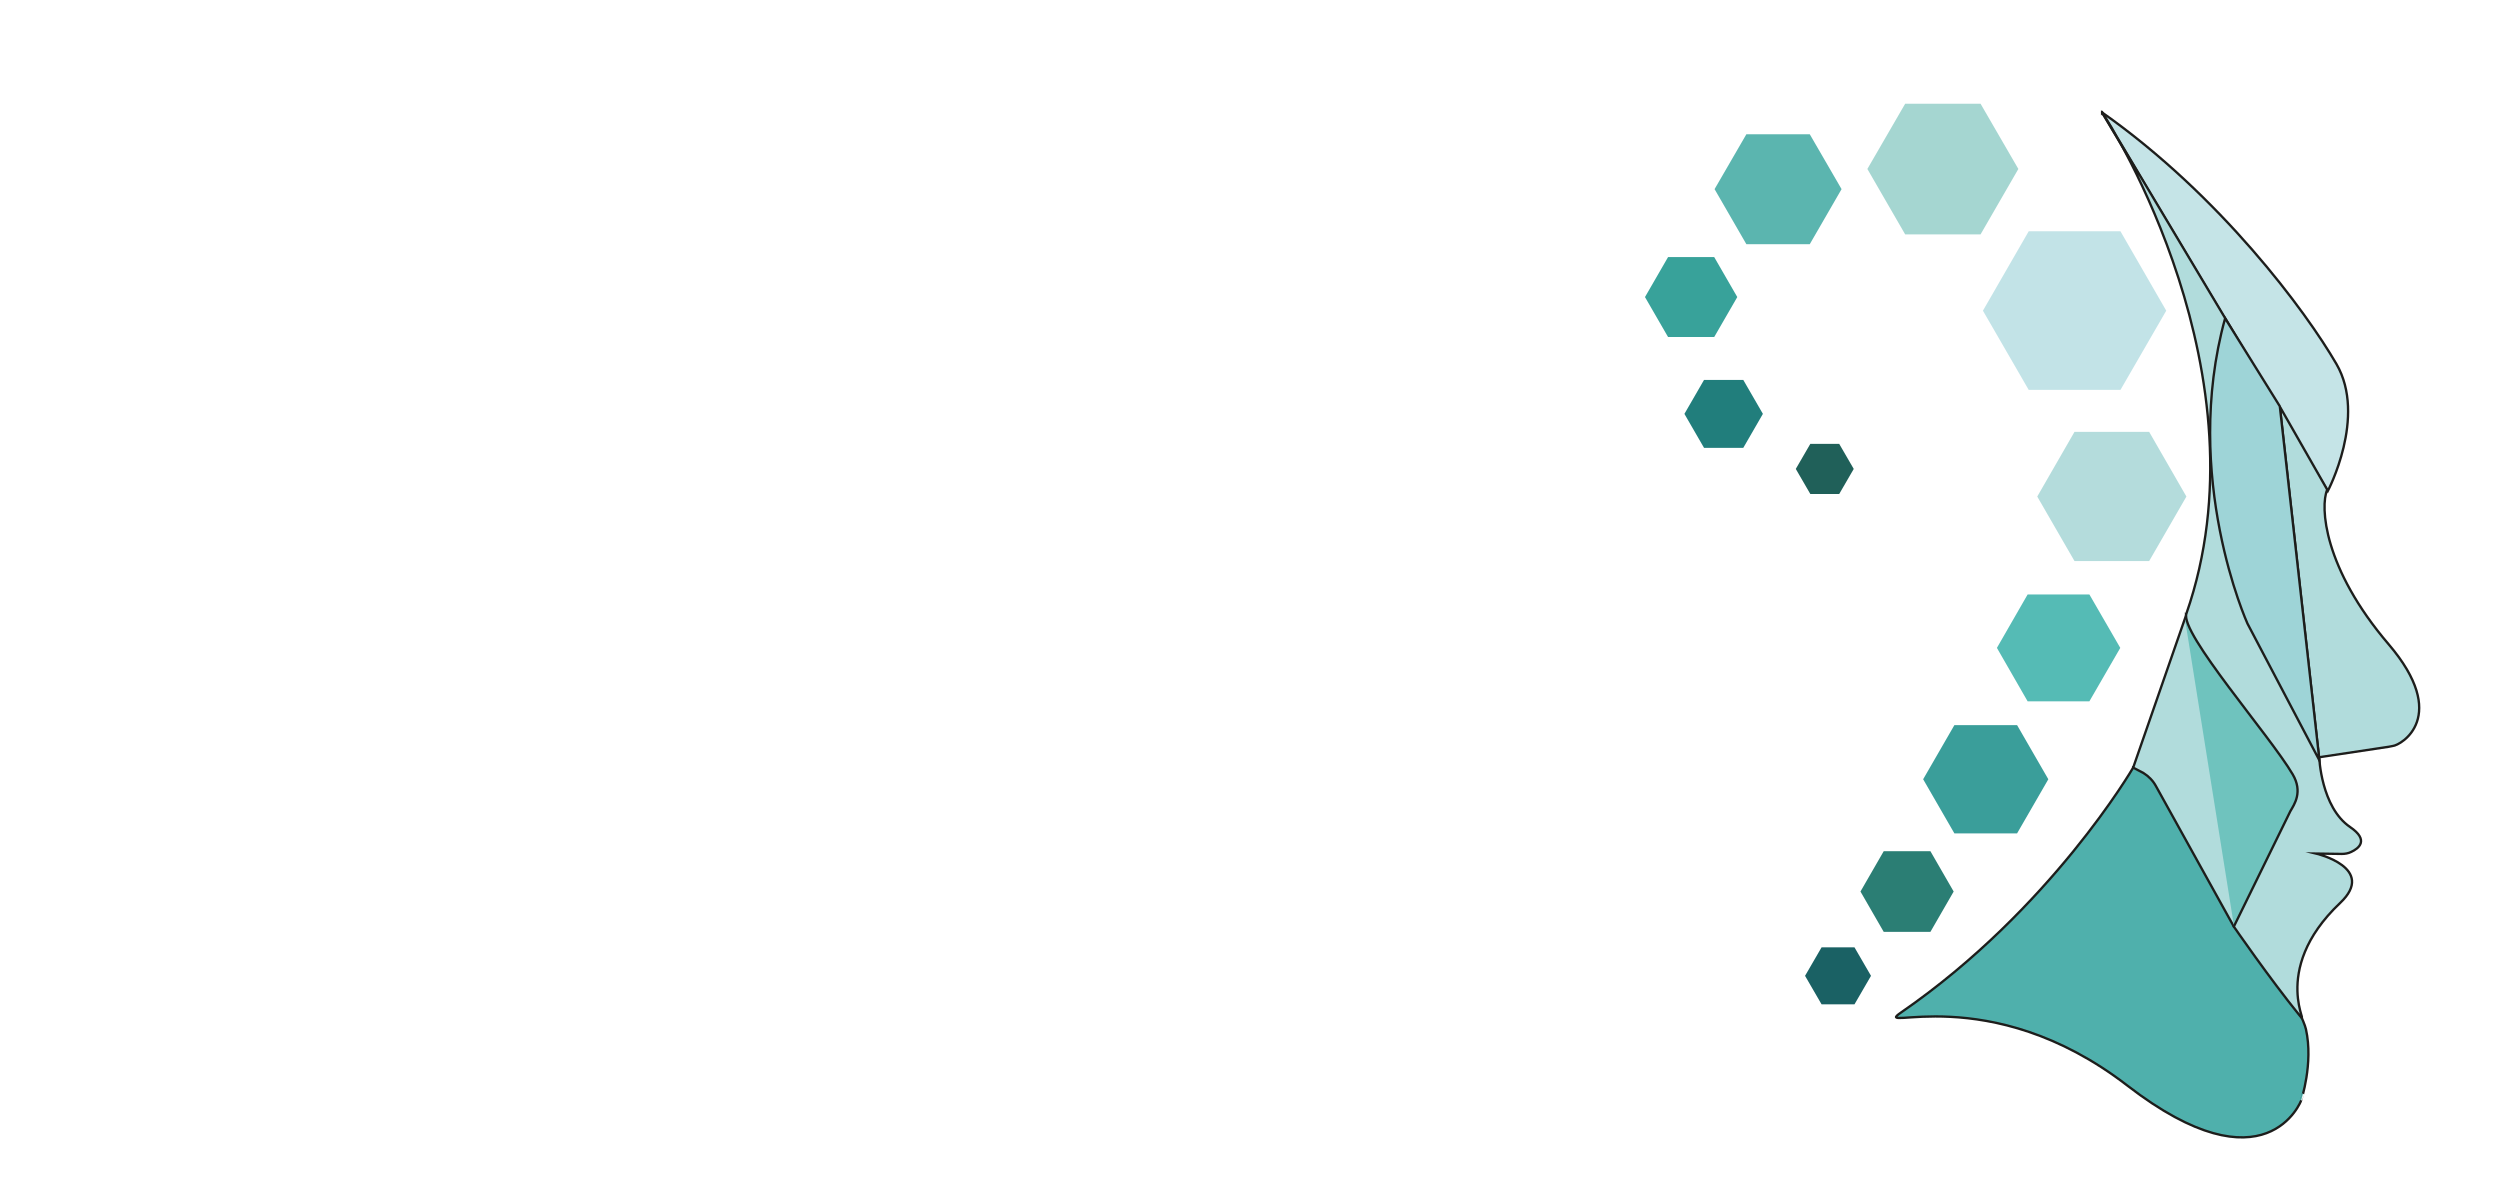 <?xml version="1.0" encoding="UTF-8"?>
<svg id="Layer_1" xmlns="http://www.w3.org/2000/svg" version="1.1" xmlns:xlink="http://www.w3.org/1999/xlink" viewBox="0 0 1376 662">
  <!-- Generator: Adobe Illustrator 29.1.0, SVG Export Plug-In . SVG Version: 2.1.0 Build 142)  -->
  <defs>
    <style>
      .st0 {
        fill: #b1dcdc;
      }

      .st0, .st1, .st2, .st3 {
        stroke: #1d1d1b;
        stroke-miterlimit: 10;
        stroke-width: 1.3px;
      }

      .st4 {
        filter: url(#drop-shadow-2);
      }

      .st5 {
        fill: #1a6164;
      }

      .st6 {
        fill: #c2e3e7;
      }

      .st1 {
        fill: #4fb0ac;
      }

      .st7 {
        fill: #fff;
      }

      .st8 {
        fill: #55bbb5;
      }

      .st9 {
        fill: #3a9e9a;
      }

      .st10 {
        filter: url(#drop-shadow-1);
      }

      .st2 {
        fill: #c5e4e7;
      }

      .st11 {
        fill: #206059;
      }

      .st12 {
        fill: #b4dcdc;
      }

      .st13 {
        fill: #6fc3be;
      }

      .st14 {
        fill: #217e7c;
      }

      .st3 {
        fill: #9ed4d7;
      }

      .st15 {
        fill: #38a29a;
      }

      .st16 {
        fill: #2b7e74;
      }

      .st17 {
        fill: #5bb5af;
      }

      .st18 {
        fill: #a5d6d1;
      }
    </style>
    <filter id="drop-shadow-1" x="859.3" y="11.3" width="391" height="588" filterUnits="userSpaceOnUse">
      <feOffset dx="17.9" dy="17.9"/>
      <feGaussianBlur result="blur" stdDeviation="15.2"/>
      <feFlood flood-color="#1d1d1b" flood-opacity=".4"/>
      <feComposite in2="blur" operator="in"/>
      <feComposite in="SourceGraphic"/>
    </filter>
    <filter id="drop-shadow-2" x="996.3" y="13.3" width="383" height="660" filterUnits="userSpaceOnUse">
      <feOffset dx="17.9" dy="17.9"/>
      <feGaussianBlur result="blur1" stdDeviation="15.2"/>
      <feFlood flood-color="#1d1d1b" flood-opacity=".4"/>
      <feComposite in2="blur1" operator="in"/>
      <feComposite in="SourceGraphic"/>
    </filter>
  </defs>
  <g>
    <g class="st10">
      <polygon class="st5" points="1002.8 503.5 984.7 503.5 975.6 519.2 984.7 534.9 1002.8 534.9 1011.9 519.2 1002.8 503.5"/>
      <polygon class="st16" points="1044.6 450.6 1018.9 450.6 1006.1 472.8 1018.9 495 1044.6 495 1057.4 472.8 1044.6 450.6"/>
      <polygon class="st9" points="1092.3 381.2 1057.8 381.2 1040.6 411 1057.8 440.8 1092.3 440.8 1109.5 411 1092.3 381.2"/>
      <polygon class="st8" points="1132.1 309.3 1098.1 309.3 1081.2 338.7 1098.1 368.1 1132.1 368.1 1149.1 338.7 1132.1 309.3"/>
      <polygon class="st12" points="1165 219.8 1123.9 219.8 1103.4 255.4 1123.9 290.9 1165 290.9 1185.5 255.4 1165 219.8"/>
      <polygon class="st6" points="1149.2 109.4 1098.7 109.4 1073.5 153.1 1098.7 196.7 1149.2 196.7 1174.4 153.1 1149.2 109.4"/>
      <polygon class="st18" points="1072.2 39.2 1030.7 39.2 1009.9 75.1 1030.7 111.1 1072.2 111.1 1093 75.1 1072.2 39.2"/>
      <polygon class="st17" points="978.2 56 943.3 56 925.8 86.2 943.3 116.5 978.2 116.5 995.7 86.2 978.2 56"/>
      <polygon class="st15" points="925.6 123.6 900.2 123.6 887.5 145.6 900.2 167.6 925.6 167.6 938.3 145.6 925.6 123.6"/>
      <polygon class="st14" points="941.6 191.2 920 191.2 909.2 209.9 920 228.6 941.6 228.6 952.4 209.9 941.6 191.2"/>
      <polygon class="st11" points="994.4 226.4 978.5 226.4 970.5 240.2 978.5 254 994.4 254 1002.4 240.2 994.4 226.4"/>
    </g>
    <g class="st4">
      <path class="st1" d="M1156.2,404.6s-45.2,77.9-127.8,134.8c-17,11.7,48.1-18.8,124.6,40.2,76.6,59.1,95.8,8,95.7,8.1s6.8-20.2,2.6-39.1c-4-17.7-79.5-141.7-79.5-141.7l-15.6-2.4Z"/>
      <path class="st0" d="M1185.3,320.8l-29.1,83.8,5.7,3c2.9,1.8,5.3,4.3,6.9,7.3l42.8,77.2c.4.7.5-.6,1-1.2l42.5-51.9-10.8-59.1-59-59.2Z"/>
      <polygon class="st13" points="1184.8 323.4 1211.6 491.3 1257.8 420.3 1245.6 380.1 1202.8 317.5 1184.8 323.4"/>
      <path class="st2" d="M1139.1,44.1l124.2,208.3s21.6-40.9,4.8-69.9c-16.8-29-63.8-92.6-129-138.5Z"/>
      <path class="st0" d="M1139.1,44.1c0-.2,0-.1,0,0,4.8,6.3,91.9,144.8,46.4,275.7-3.7,10.7,46,67.2,58.5,88.5,5.7,9.7.9,16.5-1.3,20.3l-31.1,63.5s19.7,28.6,36.2,48.9c7.1,8.7-17.7-24,22.3-61.9,20.4-19.3-13.2-27.2-13.2-27.2h0l14.1.2c1.8,0,3.6-.3,5.2-1.1,4.1-1.9,10.1-6.4-.6-13.7-16-10.9-17-38.4-17-38.4l-25.8-198.2-93.6-156.7Z"/>
      <path class="st0" d="M1263,251.6l-25.8-45.2c0-.1-.3,0-.2,0l21.5,192.5,38.5-5.8c.2,0,1.8-.4,2-.4,4.7-.4,31.7-16.3-2.2-56-35.8-41.9-37.8-75.7-33.8-85.1Z"/>
      <path class="st3" d="M1258.7,400.6l-39.6-75.3s-36.4-80.5-12.3-168l30.1,48.4,21.8,194.8Z"/>
    </g>
  </g>
  <g>
    <path class="st7" d="M59.2,280.6h9.7c4.9,15,9.5,28.6,13.9,41,4.4,12.4,7.8,21.6,10.4,27.9,1.5,3.6,2.8,5.8,3.9,6.6,1.1.8,2.7,1.2,4.7,1.2h1.1v3.9c-2.9-.2-5.6-.3-8-.3-2.4,0-4.5-.1-6.1-.1s-4.4,0-6.9.1c-2.5,0-5.2.2-8,.3v-3.9h1.1c2.7,0,4.5-.3,5.5-.9,1-.6,1.5-1.8,1.5-3.4s0-1.3-.2-2c-.2-.7-.4-1.6-.7-2.6l-5.5-17.3c-1.4,0-3.4,0-5.9,0-4.5-.1-7.4-.2-8.7-.2-2.6,0-5,0-7.3,0-2.3,0-4.6,0-7.1.1-2.7,6.8-4.5,11.7-5.5,14.8-1,3.1-1.5,5.3-1.5,6.6s.5,3.1,1.5,3.9c1,.7,2.7,1.1,5.3,1.1h1.5v3.9c-2.7-.2-5.3-.3-7.7-.3-2.4,0-4.5-.1-6.4-.1s-3.4,0-5.6.1c-2.3,0-4.7.2-7.3.3v-3.8c2.7,0,4.8-.6,6.4-1.6,1.6-1,2.9-2.7,4.1-5,2.1-4.4,5.8-13.2,11.2-26.5,5.4-13.2,11-27.8,17-43.6ZM61.8,291.2l-12.9,33.8c.7,0,1.8,0,3.1,0,4.3.1,7.2.2,8.7.2s5.3,0,10.2-.2c1.1,0,1.9,0,2.5,0l-11.6-33.8Z"/>
    <path class="st7" d="M111.4,280.4c4,.2,7.1.4,9.2.5s3.8.1,5.1.1c2.4,0,4.8,0,7.2-.1,2.4,0,4.7-.2,7-.4v4h-1.8c-3,0-5,1-6,3.1-1.1,2-1.6,6.8-1.6,14.1v11.2l.2,41.3c2.1.1,4.1.2,6,.3,1.9,0,3.7,0,5.4,0,10.1,0,16.6-.9,19.5-2.8,2.9-1.9,5.2-5.5,7-10.8l4.1,1.2c-1.2,3.2-2.2,6.4-3.1,9.5-.9,3.1-1.7,6.3-2.4,9.4-6.2-.2-12-.3-17.2-.4-5.3,0-10.2-.1-14.8-.1s-6.9,0-10.8.1c-4,0-8.7.2-14.1.4v-3.7c.3,0,.5,0,.8,0,.2,0,.6,0,1.1,0,5.1,0,7.6-7.3,7.7-21.7,0-3.3,0-5.8,0-7.7v-15.3c.1-1.7.1-3.8.2-6.4,0-2.6,0-4.4,0-5.4,0-6.9-.6-11.4-1.7-13.5-1.1-2.1-3.3-3.1-6.5-3.1h-.5v-4Z"/>
    <path class="st7" d="M183.4,357.2h2c2.7,0,4.6-.3,5.7-1,1.1-.7,1.9-1.9,2.4-3.6.3-1.2.6-5.4.7-12.7.1-7.3.2-18.7.2-34.1v-18h-11.4c-5.5,0-9.3.7-11.2,2.2-1.9,1.5-3.4,4.6-4.3,9.4l-3.7-.8c.7-3.3,1.3-6.5,1.6-9.7.4-3.2.6-6.3.6-9.3,1.1.7,3.4,1.2,6.9,1.5,3.4.3,9.5.5,18.1.5h13.8c11.4,0,18.8-.1,22.1-.4,3.3-.3,5.6-.8,6.9-1.6,0,.4,0,1,0,1.8,0,.8,0,1.4,0,1.8,0,2.4.1,4.8.3,7.3.2,2.5.5,5.1.9,7.8l-3.6.7c-.5-4.3-1.6-7.1-3.5-8.7-1.9-1.5-5.8-2.4-11.8-2.6h-10.7c0,2.1,0,5.2-.1,9.1,0,10.3-.1,17.2-.1,20.7,0,13.4,0,22.4.3,27.2.2,4.7.5,7.7.9,8.9.5,1.4,1.3,2.3,2.4,2.8,1.1.5,2.9.8,5.2.8h2v4c-3.1-.2-6.1-.3-8.8-.3s-5.2-.1-7.4-.1-4.3,0-7.1.1c-2.8,0-5.8.2-9.1.3v-4Z"/>
    <path class="st7" d="M243,280.6c6.6.2,12.5.4,17.7.5,5.2.1,9.7.2,13.4.2s8.4,0,12.7-.2c4.3-.1,8.6-.3,13-.5,0,2.8.1,5.7.3,8.7.2,3,.4,5.9.7,8.9l-3.8.3c-.3-4.5-1.7-7.6-4.2-9.2-2.5-1.6-7.8-2.4-16.1-2.4s-6,0-11.6.2c-1.1,0-2,0-2.5,0,0,4.5-.2,10-.3,16.6-.2,6.5-.2,10.8-.3,12.8h1.8c2.2,0,5,0,8.3,0s5.6,0,6.7,0c5.5,0,9.1-.5,10.8-1.5,1.8-1,2.7-2.9,2.9-5.6l3.6.3c-.3,2.3-.5,4.5-.6,6.5-.1,2-.2,3.8-.2,5.5s0,3.1.3,6.3c0,1.2.1,2.1.2,2.7h-3.7c0,.1,0-.3,0-.3,0-3.2-.9-5.4-2.8-6.5-1.9-1.1-6.2-1.7-13.1-1.7h-14.1c0,1.8,0,4.4,0,7.6,0,3.3,0,5.6,0,7,0,2.5,0,5.1,0,7.8,0,2.7.1,5.8.2,9.5,1.9.2,4,.4,6.4.5,2.4.1,5,.2,7.9.2,9.4,0,15.7-.9,18.7-2.7,3-1.8,5.4-5.3,7.1-10.5l4.1,1.4c-1.1,3.1-2.1,6.2-3,9.2-.9,3-1.6,6-2.3,9-5.9-.2-11.4-.4-16.5-.5s-9.7-.2-13.8-.2-14.6.2-27.1.6h-2c0,0,0-3.6,0-3.6.3,0,.5,0,.8,0,.2,0,.6,0,1.1,0,5,0,7.5-7,7.6-21.1,0-3.5,0-6.3.1-8.3l.2-15.4c0-3.3,0-6.5,0-9.7,0-3.1,0-6.5,0-10.2s-.6-5.5-1.8-6.7c-1.2-1.2-3.4-1.9-6.4-1.9h-.5v-3.8Z"/>
    <path class="st7" d="M315.1,357.5c.3,0,.5,0,.8,0,.2,0,.6,0,1.1,0,5,0,7.5-7,7.6-21.1,0-3.5,0-6.3.1-8.3l.2-15.4c0-3.3,0-6.5,0-9.7,0-3.1,0-6.5,0-10.2s-.6-5.5-1.8-6.7c-1.2-1.2-3.4-1.9-6.4-1.9h-.5v-4c2.5.2,5,.3,7.5.4,2.5,0,4.9.1,7.2.1s5.7,0,9.4-.3c3.7-.2,6.2-.3,7.5-.3,7.7,0,14,2,19,6.1,4.9,4.1,7.4,9.2,7.4,15.3s-1.2,8.6-3.7,12.2c-2.5,3.6-6.2,6.6-11.1,9.1l10.6,16c.4.6.9,1.5,1.7,2.6,7.3,11.1,13.3,16.7,18,16.7h.6v3.2c-.5,0-1.3.1-2.4.2-2.4.2-4.2.3-5.4.3-4,0-7.1-.5-9.5-1.6-2.3-1.1-4.6-3.2-6.9-6.2-.4-.5-2.5-3.8-6.2-10-3.8-6.2-7.6-12.1-11.4-17.6-1.4.2-3,.3-4.6.3-1.6,0-3.4.1-5.4.1h-3.4v17.3c0,5.6.6,9.2,1.8,10.7,1.2,1.5,3.5,2.2,6.9,2.2s.3,0,.5,0c.2,0,.3,0,.5,0s.3,0,.4,0c0,0,.2,0,.2,0v3.7c-2.7-.2-5.3-.3-8-.3-2.6,0-5.3-.1-7.8-.1s-3.4,0-5.9.1c-2.5,0-5.4.2-8.6.3v-3.7ZM335.2,321.3c1.8.2,3.5.3,5.1.4,1.6,0,3,.1,4.3.1s2.3,0,3.6,0c1.4,0,2.8-.2,4.4-.3,3.6-2.2,6.3-4.7,8-7.6s2.5-6.3,2.5-10.3-1.7-9.4-5.1-12.6c-3.4-3.2-7.9-4.7-13.7-4.7s-3,0-4.5.2c-1.5.1-2.9.3-4.3.6-.1,4.7-.2,9.5-.2,14.4,0,4.9,0,11.6,0,19.9Z"/>
    <path class="st7" d="M397.6,280.6c6.6.2,12.5.4,17.7.5,5.2.1,9.7.2,13.4.2s8.4,0,12.7-.2c4.3-.1,8.6-.3,13-.5,0,2.8.2,5.7.3,8.7.2,3,.4,5.9.7,8.9l-3.8.3c-.3-4.5-1.7-7.6-4.2-9.2-2.5-1.6-7.8-2.4-16.1-2.4s-6,0-11.6.2c-1.1,0-2,0-2.5,0,0,4.5-.2,10-.3,16.6-.2,6.5-.2,10.8-.3,12.8h1.8c2.2,0,5,0,8.3,0,3.3,0,5.6,0,6.7,0,5.5,0,9.1-.5,10.8-1.5,1.8-1,2.7-2.9,2.9-5.6l3.6.3c-.3,2.3-.5,4.5-.6,6.5-.1,2-.2,3.8-.2,5.5s0,3.1.3,6.3c0,1.2.1,2.1.2,2.7h-3.7c0,.1,0-.3,0-.3,0-3.2-.9-5.4-2.8-6.5-1.9-1.1-6.2-1.7-13.1-1.7h-14.1c0,1.8,0,4.4,0,7.6,0,3.3,0,5.6,0,7,0,2.5,0,5.1,0,7.8,0,2.7.1,5.8.2,9.5,1.9.2,4,.4,6.4.5,2.4.1,5,.2,7.9.2,9.4,0,15.7-.9,18.7-2.7,3-1.8,5.4-5.3,7.1-10.5l4.1,1.4c-1.1,3.1-2.1,6.2-3,9.2-.9,3-1.6,6-2.3,9-5.9-.2-11.4-.4-16.5-.5-5.1-.1-9.7-.2-13.8-.2s-14.6.2-27.1.6h-2c0,0,0-3.6,0-3.6.3,0,.5,0,.8,0,.2,0,.6,0,1.1,0,5,0,7.5-7,7.6-21.1,0-3.5,0-6.3.1-8.3l.2-15.4c0-3.3,0-6.5,0-9.7,0-3.1,0-6.5,0-10.2s-.6-5.5-1.8-6.7c-1.2-1.2-3.4-1.9-6.4-1.9h-.5v-3.8Z"/>
    <path class="st7" d="M469.6,361.1v-3.9c.2,0,.5,0,.7,0,.3,0,.6,0,1.1,0,5,0,7.5-7,7.6-20.9,0-3.5,0-6.3.1-8.3l.2-15c0-3.2,0-6.4,0-9.5,0-3.1,0-6.6,0-10.5s-.6-5.5-1.8-6.7c-1.2-1.2-3.4-1.9-6.4-1.9h-.5v-3.9c2.5.1,4.8.2,6.9.3,2.1,0,3.9.1,5.3.1,4.1,0,8.7-.2,13.7-.5,5-.3,7.9-.5,8.8-.5,14,0,25,3.6,33.1,10.7,8.1,7.1,12.1,16.8,12.1,29s-4,22.7-12.1,30.3c-8.1,7.7-18.9,11.5-32.4,11.5s-5.6-.2-10.9-.5c-5.3-.3-9.5-.5-12.8-.5s-3.4,0-5.6.1c-2.2,0-4.6.2-7.3.3ZM489.6,354.3c2.7.6,5.4,1,8.1,1.3,2.7.3,5.3.4,8,.4,10.6,0,18.8-2.9,24.4-8.7,5.7-5.8,8.5-14.1,8.5-24.8s-3-20.5-9.1-27c-6.1-6.5-14.6-9.8-25.4-9.8s-4.5,0-6.8.3c-2.3.2-4.6.4-7.1.8-.2,13.7-.4,24.5-.5,32.4,0,7.9-.1,14.5-.1,19.8v15.4Z"/>
    <path class="st7" d="M640.3,341.4l16.3-37,.7-1.5c5.4-12.2,8.1-19.3,8.1-21.6s0-.2,0-.3c0-.2,0-.3,0-.3,2.2.1,4.2.2,6,.3,1.8,0,3.4,0,4.8,0s2.8,0,4.6,0,3.6-.1,5.7-.3v3.9h-.7c-3.3,0-5.5.6-6.7,1.7-1.2,1.1-1.8,3.1-1.8,6s0,3.7.2,7.6c.1,3.9.3,8.1.6,12.7l1,15.9v1.5c.9,14.1,1.5,22,2,23.9.2,1.1.9,1.9,2.1,2.5,1.2.6,2.7.9,4.6.9h1.4v4c-3-.2-5.7-.3-8.3-.3-2.6,0-4.7-.1-6.4-.1s-4.2,0-6.7.1-5.1.2-8,.3v-4.1c.3,0,.8,0,1.3,0,.5,0,.9,0,1.1,0,2.9,0,4.8-.5,6-1.5,1.1-1,1.7-2.9,1.7-5.5s0-2.5,0-3.7c0-1.2,0-2.4-.2-3.7l-2.2-48.5-23.1,53.2c0,0-.1.2-.2.5-1.8,3.7-3.1,7.7-4,11.9h-3.7c-.5-2.3-1.8-5.9-4-10.7l-.2-.5-22.8-51.5c-.2,4-.5,9.6-1,16.6-1.1,17.5-1.6,28.4-1.6,32.8v.6c0,4.8.5,7.7,1.6,8.7,1.1,1,3.3,1.5,6.6,1.5h1.2v4c-2.4-.2-4.8-.3-7-.3-2.2,0-4.4-.1-6.5-.1s-3.4,0-5.6.1c-2.2,0-4.6.2-7.2.3v-4h1.6c2.1,0,3.7-.3,4.8-.8,1.1-.5,1.9-1.4,2.5-2.8.7-1.5,1.4-7.8,2.2-18.7.2-3,.4-5.4.5-7.2l1-13.7v-.2c1-13.5,1.5-21.2,1.5-23s-.6-4-1.7-5c-1.1-.9-3.3-1.4-6.5-1.4h-.9v-3.9c.3,0,.8,0,1.5,0,4.4.3,7.4.4,9.1.4s3.8-.1,7.5-.3c1.2,0,2.1-.1,2.7-.1v.3c0,3.4,6.4,19.2,19.1,47.4l5.9,13Z"/>
    <path class="st7" d="M697.3,280.6c2.6.2,5.3.3,7.8.3,2.6,0,5.1.1,7.6.1s4.5,0,7.1-.1,5.3-.2,8.2-.3v3.8h-1c-2.4,0-4.3.3-5.5.8-1.2.6-2.1,1.5-2.6,2.8-.3.9-.5,2.3-.6,4.2-.1,1.9-.2,5.1-.2,9.5v39.4c0,4.4.1,7.6.3,9.4.2,1.8.5,3.1,1,4,.5.9,1.4,1.6,2.6,2,1.3.4,3,.6,5.3.6h1.2v4c-3.2-.2-6.2-.3-9-.3-2.7,0-5-.1-6.9-.1s-4.6,0-7.4.1c-2.7,0-5.6.2-8.6.3v-4h1.1c2.3,0,4.1-.2,5.4-.6,1.2-.4,2.1-1.1,2.6-2,.5-1,.9-2.7,1.1-5,.2-2.3.3-6.5.3-12.6v-31c0-5.9,0-10.1-.2-12.6-.2-2.5-.4-4.2-.7-5.2-.5-1.3-1.3-2.3-2.5-2.8-1.2-.6-3-.8-5.5-.8h-1v-3.8Z"/>
    <path class="st7" d="M735.7,280.6c1.8.2,3.5.3,5.2.3,1.7,0,3.3.1,4.9.1s2.6,0,4.2-.1c1.6,0,3.4-.2,5.2-.3.5,1.2,1.2,2.5,2,3.8.9,1.3,2,2.8,3.3,4.3l46.6,55.1c-.1-5.7-.2-13.3-.3-22.8-.3-19.8-.6-30.5-1-32-.5-1.7-1.3-2.9-2.4-3.6-1.1-.7-3-1-5.6-1h-1.8v-3.9c.5,0,1.1,0,2,0,5.3.3,9.1.4,11.3.4s6.1-.1,11.6-.4c.8,0,1.4,0,1.8,0v3.9c-.3,0-.5,0-.8,0-.3,0-.6,0-1.1,0-5,0-7.6,7-7.7,21.1,0,3.5,0,6.3,0,8.3l-.2,15c0,2.2-.1,4.5-.1,6.9,0,2.4,0,5.6,0,9.7s0,8.1.2,10.6c.1,2.5.3,4.6.6,6.1h-6.3c-.6-1.5-2.9-4.5-6.8-9l-.6-.7-48.4-57v1.3c.2,35.2.6,53.9,1.1,55.9.5,1.7,1.3,2.9,2.4,3.6,1.1.7,3,1,5.5,1h1.7v4c-.6,0-1.4,0-2.5-.1-5.3-.2-8.9-.3-10.8-.3s-3.9,0-6.1.1c-2.2,0-4.6.2-7.1.3v-3.9c.2,0,.5,0,.8,0,.3,0,.6,0,1.1,0,5,0,7.6-7,7.7-20.9,0-3.5,0-6.3,0-8.3l.3-15c0-3.2,0-6.4,0-9.5,0-3.1,0-6.6,0-10.5s-.6-5.5-1.9-6.7c-1.2-1.2-3.4-1.9-6.6-1.9h-1.5v-3.9Z"/>
    <path class="st7" d="M830,361.1v-3.9c.2,0,.5,0,.7,0,.3,0,.6,0,1.1,0,5,0,7.5-7,7.6-20.9,0-3.5,0-6.3.1-8.3l.2-15c0-3.2,0-6.4,0-9.5,0-3.1,0-6.6,0-10.5s-.6-5.5-1.8-6.7c-1.2-1.2-3.4-1.9-6.4-1.9h-.5v-3.9c2.5.1,4.8.2,6.9.3,2.1,0,3.9.1,5.3.1,4.1,0,8.7-.2,13.7-.5,5-.3,7.9-.5,8.8-.5,14,0,25,3.6,33.1,10.7,8.1,7.1,12.1,16.8,12.1,29s-4,22.7-12.1,30.3c-8.1,7.7-18.9,11.5-32.4,11.5s-5.6-.2-10.9-.5c-5.3-.3-9.5-.5-12.8-.5s-3.4,0-5.6.1c-2.2,0-4.6.2-7.3.3ZM850,354.3c2.7.6,5.4,1,8.1,1.3,2.7.3,5.3.4,8,.4,10.6,0,18.8-2.9,24.4-8.7,5.7-5.8,8.5-14.1,8.5-24.8s-3-20.5-9.1-27c-6.1-6.5-14.6-9.8-25.4-9.8s-4.5,0-6.8.3c-2.3.2-4.6.4-7.1.8-.2,13.7-.4,24.5-.5,32.4,0,7.9-.1,14.5-.1,19.8v15.4Z"/>
  </g>
  <g>
    <path class="st7" d="M23.3,409.1c.7,0,1.6,0,2.9.1,3.5.2,5.9.3,7.1.3s4.4-.1,8.4-.3c.9,0,1.6,0,2.1-.1v3.1h-.8c-2,0-3.3.5-4,1.4-.7,1-1,3.5-1,7.6v9c1.9,0,3.8.1,5.6.2,1.9,0,3.7,0,5.5,0s3.6,0,5.7,0c2.1,0,4.5,0,7-.2v-9c0-4.1-.3-6.7-1-7.6-.7-1-2-1.4-4-1.4h-.8v-3.1c2.2.1,4.1.2,5.9.3,1.7,0,3.3.1,4.6.1s3.6,0,7.1-.3c1.2,0,2.2-.1,2.9-.1v3c-.1,0-.3,0-.5,0-.2,0-.4,0-.7,0-1.8,0-3,.6-3.6,1.8-.6,1.2-1,3.8-1,7.8s0,1.9,0,3.7c0,1.8,0,3.2,0,4.3v7.2c0,1.4,0,3.1,0,5.1,0,2.1,0,3.4,0,4.1,0,3.6.3,5.9,1,6.9.7,1.1,1.9,1.6,3.7,1.6s.6,0,.8,0c.2,0,.3,0,.5,0v3.1c-.8,0-1.9-.1-3.3-.2-3.5-.2-5.8-.2-7-.2s-2.8,0-4.6.1c-1.8,0-3.9.2-6.2.3v-3.1c.2,0,.4,0,.7,0,.3,0,.5,0,.6,0,1.9,0,3.3-.5,3.9-1.5.7-1,1-3.6,1-7.9v-9.8c-2.3,0-4.4,0-6.3-.1-1.9,0-3.8,0-5.7,0-3.2,0-5.7,0-7.3,0-1.6,0-3.2,0-4.6.1v9.8c0,4.2.3,6.9,1,7.9.7,1,2,1.5,3.9,1.5s.3,0,.6,0c.3,0,.5,0,.7,0v3.1c-2.4-.1-4.4-.2-6.3-.3-1.8,0-3.3-.1-4.6-.1s-3.5,0-7,.2c-1.4,0-2.5.1-3.3.2v-3.1c.2,0,.3,0,.5,0,.2,0,.5,0,.8,0,1.8,0,3-.6,3.7-1.8.6-1.2,1-3.8,1-7.7s0-1.9,0-3.8c0-1.8,0-3.3,0-4.5v-7.2c0-1.3,0-2.9,0-4.8,0-1.9,0-3.3,0-3.9,0-3.6-.3-6-1-7.1-.7-1.1-1.9-1.7-3.6-1.7s-.5,0-.7,0c-.2,0-.3,0-.4,0v-3Z"/>
    <path class="st7" d="M98.5,409.1c2.5.1,4.6.2,6.3.3,1.7,0,3.3,0,4.6,0s2.2,0,3.7,0c1.5,0,3.6-.1,6.2-.3v3.1c-1.5,0-2.6.1-3.3.4-.7.3-1.1.7-1.1,1.3s.5,2,1.4,3.7c.2.5.4.8.6,1.1l7.5,13.4,2.3-3.9c4.8-8.3,7.2-13,7.2-14s-.3-1.1-.8-1.4c-.5-.3-1.3-.4-2.4-.4h-.7v-3.1c2,.1,3.6.2,4.9.3,1.3,0,2.3,0,3.2,0s2,0,3.3,0c1.3,0,2.9-.1,4.9-.3v3c0,0-.2,0-.3,0-.1,0-.3,0-.5,0-2.2,0-4.8,2.5-7.9,7.5-.7,1.2-1.2,2.1-1.6,2.7l-9.1,14.6v10.9c.1,2.9.5,4.8,1.2,5.6s2,1.3,4,1.3.4,0,.7,0c.3,0,.6,0,.7,0v3.1c-2.5-.1-4.7-.2-6.7-.3-2,0-3.6-.1-5-.1s-3.7,0-7.3.2c-1.5,0-2.8.1-3.6.2v-3.1c.2,0,.4,0,.8,0,.3,0,.6,0,.7,0,2,0,3.3-.4,4.1-1.3.7-.9,1.1-2.7,1.1-5.4v-10.7c0,0-11.3-19-11.3-19-.2-.3-.4-.7-.7-1.2-2-3.2-3.9-4.9-5.7-4.9s-.4,0-.6,0c-.1,0-.3,0-.4,0v-3Z"/>
    <path class="st7" d="M167.5,454.6c.2,0,.4,0,.6,0,.2,0,.5,0,.9,0,1.8,0,3-.6,3.7-1.7.6-1.1,1-3.7,1-7.7v-2.9c0-1.4,0-2.4,0-3.2,0-.7,0-1.5-.1-2.1v-8.2c0,0,0-12,0-12,0-1.7-.4-3-1.1-3.7-.7-.7-1.9-1.1-3.6-1.1h-.7v-3.2c1.9.2,3.6.3,5.2.3,1.6,0,3,.1,4.4.1,2.1,0,4.5,0,7.2-.2,2.7-.1,4.3-.2,4.9-.2,5.8,0,10.4,1.3,13.7,3.8,3.3,2.6,5,6,5,10.4s-1.7,8.3-5.2,11c-3.4,2.7-8.2,4.1-14.2,4.1s-2.8-.1-5.3-.3c-.5,0-.9,0-1.1-.1v8.4c0,3.7.4,6,1.1,6.9.7.9,2.1,1.4,4.3,1.4h1.2v3.1c-2.2-.1-4.3-.2-6.3-.3-2,0-3.8-.1-5.4-.1s-1.9,0-3.6.1c-1.7,0-3.8.2-6.5.3v-3ZM182.6,433.8c.8.1,1.6.2,2.3.3.7,0,1.4,0,2,0,3.9,0,7-.9,9-2.7,2.1-1.8,3.1-4.4,3.1-7.7s-1-5.6-3-7.4c-2-1.8-4.7-2.7-8.1-2.7s-1.6,0-2.4.1c-.8,0-1.8.2-2.9.4,0,2.8,0,5.7-.1,8.6,0,2.9,0,6.6,0,11.1Z"/>
    <path class="st7" d="M230.5,409.2c.9,0,2.2,0,4.1.2,1.8.1,3.2.2,4,.2s1.9,0,3.7-.2c1.8-.1,3.1-.2,3.9-.2.3.8.8,1.7,1.4,2.7s1.4,2,2.4,3.2l25,29.5c0-2.9,0-6.9-.1-11.8,0-10.8-.3-16.7-.5-17.7-.3-1.1-.8-1.8-1.5-2.2s-1.8-.6-3.4-.6h-1.1v-3c2.5.1,4.4.2,5.6.3,1.3,0,2.4,0,3.2,0s2.2,0,3.6,0c1.4,0,3.2-.1,5.3-.3v3h-.6c-1.5,0-2.5.2-3.2.5-.7.3-1.2.9-1.5,1.7-.4,1.1-.6,6.2-.8,15.3v7.9c-.2,2.8-.2,5.5-.2,8,0,2.5,0,4.6,0,6.2s0,2.2.1,3.2c0,1,.2,2.1.4,3h-6.7c-.3-.6-.7-1.2-1.2-1.9-.5-.7-1.5-2-3-3.7l-27.4-32.1c0,10.7,0,18.4.2,23.1.1,4.7.3,7.4.5,8.2.3,1.1.8,1.8,1.5,2.3.7.4,1.8.6,3.4.6h1.1v3.1c-2.6-.1-4.5-.2-5.9-.3-1.3,0-2.4,0-3.3,0s-1.7,0-3,0-3.3.1-6,.3v-3.1c.2,0,.4,0,.6,0,.2,0,.5,0,.8,0,3.2,0,4.9-4.5,5-13.4,0-2,0-3.5,0-4.6v-7.2c.1-1.5.1-3.6.2-6.3,0-2.8,0-4.5,0-5.3,0-2.2-.4-3.7-1.2-4.5-.8-.8-2.2-1.2-4.1-1.2s-.3,0-.6,0c-.3,0-.5,0-.6,0v-3Z"/>
    <path class="st7" d="M335.4,407.8c3.6,0,6.8.5,9.7,1.5,2.8,1,5.4,2.5,7.8,4.6,2.8,2.4,4.9,5.3,6.4,8.6,1.5,3.3,2.2,6.8,2.2,10.6,0,7.4-2.5,13.5-7.5,18.5-5,4.9-11.3,7.4-18.8,7.4s-7.5-.6-10.6-1.9c-3.2-1.3-6-3.2-8.4-5.7-2.3-2.4-4-5.1-5.2-8.1-1.2-3-1.8-6.3-1.8-9.7s.7-7.3,2.2-10.6c1.5-3.3,3.6-6.1,6.5-8.5,2.4-2,5.1-3.6,8.2-4.8,3.1-1.1,6.2-1.7,9.4-1.7ZM351,434.2c0-6.4-1.5-11.6-4.5-15.5-3-3.9-6.9-5.8-11.7-5.8s-8.3,1.7-11.1,5.2c-2.8,3.5-4.1,8.2-4.1,14.1s1.5,11.7,4.5,15.6c3,3.9,6.9,5.9,11.7,5.9s8.3-1.7,11.1-5.2c2.7-3.5,4.1-8.2,4.1-14.2Z"/>
    <path class="st7" d="M395.3,454.6h1.3c1.5,0,2.6-.2,3.3-.5.7-.3,1.2-.9,1.6-1.8.2-.6.4-2.2.5-4.6,0-2.4.1-7,.1-13.6v-19.5h-5.8c-3.6,0-6,.5-7.3,1.5-1.3,1-2.2,2.9-2.7,5.7l-3.2-.7c.5-2.2.9-4.4,1.2-6.4.3-2.1.5-4.1.5-6.1.9.3,2.1.5,3.6.6,1.6.1,4.2.2,7.9.2h20.4c4.2,0,7.1,0,8.7-.2,1.6-.1,2.9-.3,3.6-.7v1.1c0,1.8,0,3.6.2,5.5.1,1.9.4,3.9.7,6l-3.1.5c-.4-2.8-1.2-4.6-2.3-5.6-1.2-1-3.5-1.4-7-1.4h-6c0,3.6-.1,7.2-.1,10.7,0,3.5,0,7.6,0,12.3v6.4c0,3,0,5.1.2,6.3.1,1.2.4,2.1.6,2.7.3.6.9,1,1.6,1.2.7.2,1.7.4,3.1.4h1.2v3.1c-.6,0-1.4,0-2.5-.1-4.4-.2-7.5-.3-9.1-.3s-2.7,0-4.5.1c-1.8,0-4.1.2-6.6.3v-3.1Z"/>
    <path class="st7" d="M452.4,409.1c.7,0,1.6,0,2.9.1,3.5.2,5.9.3,7.1.3s4.4-.1,8.4-.3c.9,0,1.6,0,2.1-.1v3.1h-.8c-2,0-3.3.5-4,1.4-.7,1-1,3.5-1,7.6v9c1.9,0,3.8.1,5.6.2,1.9,0,3.7,0,5.5,0s3.6,0,5.7,0c2.1,0,4.5,0,7-.2v-9c0-4.1-.3-6.7-1-7.6-.7-1-2-1.4-4-1.4h-.8v-3.1c2.2.1,4.1.2,5.9.3,1.7,0,3.3.1,4.6.1s3.6,0,7.1-.3c1.2,0,2.2-.1,2.9-.1v3c-.1,0-.3,0-.5,0-.2,0-.4,0-.7,0-1.8,0-3,.6-3.6,1.8-.6,1.2-1,3.8-1,7.8s0,1.9,0,3.7,0,3.2,0,4.3v7.2c0,1.4,0,3.1,0,5.1,0,2.1,0,3.4,0,4.1,0,3.6.3,5.9,1,6.9.7,1.1,1.9,1.6,3.7,1.6s.6,0,.8,0c.2,0,.3,0,.5,0v3.1c-.8,0-1.9-.1-3.3-.2-3.5-.2-5.8-.2-7-.2s-2.8,0-4.6.1c-1.8,0-3.9.2-6.2.3v-3.1c.2,0,.4,0,.7,0s.5,0,.6,0c1.9,0,3.3-.5,3.9-1.5.7-1,1-3.6,1-7.9v-9.8c-2.3,0-4.4,0-6.3-.1-1.9,0-3.8,0-5.7,0-3.2,0-5.7,0-7.3,0-1.6,0-3.2,0-4.6.1v9.8c0,4.2.3,6.9,1,7.9.7,1,2,1.5,3.9,1.5s.3,0,.6,0c.3,0,.5,0,.7,0v3.1c-2.4-.1-4.4-.2-6.3-.3-1.8,0-3.3-.1-4.6-.1s-3.5,0-7,.2c-1.4,0-2.5.1-3.3.2v-3.1c.2,0,.3,0,.5,0,.2,0,.5,0,.8,0,1.8,0,3-.6,3.7-1.8.6-1.2,1-3.8,1-7.7s0-1.9,0-3.8c0-1.8,0-3.3,0-4.5v-7.2c0-1.3,0-2.9,0-4.8,0-1.9,0-3.3,0-3.9,0-3.6-.3-6-1-7.1-.7-1.1-1.9-1.7-3.6-1.7s-.5,0-.7,0c-.2,0-.3,0-.4,0v-3Z"/>
    <path class="st7" d="M530.1,409c3.9.2,7.4.3,10.7.4,3.3,0,6.1.1,8.6.1,4.1,0,7.7,0,10.5-.1,2.9,0,5.5-.2,8-.4,0,2,.1,3.9.3,5.8.1,1.9.3,3.8.6,5.8l-3.1.4c-.3-2.8-1.3-4.7-2.8-5.7-1.6-1-4.7-1.5-9.3-1.5s-2,0-3.4,0c-1.4,0-3.1,0-5.1.2,0,3,0,5.9-.1,8.6,0,2.7,0,5.4-.1,7.9h1c1.3,0,3,0,4.9,0,2,0,3.3,0,3.9,0,3.1,0,5.2-.3,6.2-.9,1-.6,1.5-1.8,1.6-3.5l2.5.2c0,1.1,0,2.6-.1,4.3,0,1.7-.1,2.9-.1,3.5s0,1.4,0,2.3c0,1,0,2.1.2,3.4l-2.9.2v-.4c0-1.9-.6-3.3-1.7-3.9s-3.8-1-7.9-1h-7.7v3.9c0,2,0,4.1,0,6.2,0,2.1,0,4.6.1,7.6,1,.1,2.3.2,3.8.3,1.5,0,3.2.1,5,.1,5.4,0,9-.6,10.8-1.7,1.8-1.1,3.3-3.3,4.4-6.5l3.1,1c-.7,2.2-1.4,4.3-1.9,6.2s-1,3.9-1.3,5.7c-5.4-.2-9.6-.3-12.8-.4-3.2,0-6-.1-8.5-.1s-7.2.1-13.4.3c-2.1,0-3.7.1-4.8.2v-3c.1,0,.3,0,.5,0,.2,0,.4,0,.8,0,1.9,0,3.2-.6,3.9-1.8.7-1.2,1-4.2,1-9.2v-14.1c0-.3,0-.9.1-1.5,0-2.8.1-4.7.1-5.7s0-2.1,0-3.2c0-1.1,0-1.7,0-1.8,0-2-.4-3.3-1.1-4.1-.7-.8-2-1.2-3.7-1.2h-.8v-3.1Z"/>
    <path class="st7" d="M595.1,454.6c.2,0,.4,0,.5,0,.2,0,.4,0,.8,0,1.9,0,3.1-.6,3.8-1.8s1-4.5,1-9.7v-13.7c.2-1.6.2-3.2.2-4.8,0-1.6,0-3.5,0-5.7s-.3-4.7-1-5.5c-.7-.8-2-1.3-3.9-1.3h-.7v-3c2.4.1,4.4.2,6,.3,1.6,0,3,0,4.1,0,1.7,0,3.8,0,6.3-.2,2.5-.1,4.2-.2,5-.2,5.6,0,10.1,1.2,13.3,3.5,3.2,2.3,4.9,5.5,4.9,9.5s-.8,5-2.4,7.1c-1.6,2-4.1,3.8-7.3,5.2l6.7,9.4c3.2,4.9,5.5,8,7,9.3s3,1.9,4.7,1.9.2,0,.4,0c.2,0,.3,0,.4,0v2.9c-1.4.1-2.6.2-3.6.3-1,0-1.9,0-2.7,0-2.8,0-4.9-.3-6.5-.9-1.6-.6-3-1.7-4.2-3.2-.6-.7-2-3-4.4-6.8-2.3-3.8-4.3-7.1-6.1-9.8-1.4,0-2.7,0-3.7.1-1.1,0-2.1,0-3.2,0v9c0,3.5.3,5.7,1,6.5.7.9,2,1.3,4,1.3h1v3.1c-1.9-.1-3.7-.2-5.6-.3-1.9,0-3.8,0-5.7,0s-1.6,0-2.8,0c-1.2,0-3.6.1-7.1.3v-3ZM610.4,433.2c1.2,0,2.2.1,3.1.2.8,0,1.5,0,2.1,0s1.5,0,2.2,0c.8,0,1.6,0,2.5-.2,2-1.3,3.4-2.7,4.3-4.3s1.4-3.5,1.4-5.7-1-5.1-2.9-6.9c-1.9-1.8-4.5-2.6-7.6-2.6s-1.9,0-2.7.1c-.8,0-1.6.2-2.4.3,0,2.5,0,5.1,0,7.8,0,2.7,0,6.5,0,11.4Z"/>
    <path class="st7" d="M687.3,408.9h8.3c3.3,9.6,6.4,18.4,9.3,26.4,3,8,5,13.3,6.2,16,.5,1.2,1.1,2.1,1.9,2.6.8.5,1.8.8,3,.8h.7v3.1c-2.9-.1-5.1-.2-6.6-.3-1.5,0-2.8,0-3.9,0s-2.3,0-3.9,0c-1.6,0-3.9.1-6.9.3v-3.1h.6c1.8,0,3-.2,3.6-.6.6-.4,1-1.1,1-2.2s0-.7-.1-1.1c0-.4-.2-1-.5-1.8l-2.8-8.2c-1.3,0-3,0-5.1,0-2.1,0-3.4,0-3.9,0-1,0-2.9,0-5.9.1-1.1,0-1.9,0-2.5,0v.3c-2.4,5.4-3.5,8.8-3.5,10.3s.3,2,1,2.6c.7.5,1.8.8,3.3.8h.6v3.1c-2.6-.1-4.6-.2-6-.3-1.4,0-2.6,0-3.5,0s-1.8,0-3,0c-1.3,0-3.1.1-5.5.3v-3.1c1.6,0,2.9-.3,3.9-.9,1-.6,1.8-1.5,2.5-2.9,1-1.8,3.2-6.7,6.6-14.8,3.4-8.1,7.1-17.2,11-27.2ZM689.2,417l-7.4,18.8c.9,0,1.8,0,2.7,0,1,0,2.2,0,3.9,0s3.3,0,4.4,0c1,0,2,0,2.9,0l-6.5-18.8Z"/>
    <path class="st7" d="M738.9,454.6c.2,0,.4,0,.6,0,.2,0,.5,0,.9,0,1.8,0,3-.6,3.7-1.7.6-1.1,1-3.7,1-7.7v-2.9c0-1.4,0-2.4,0-3.2,0-.7,0-1.5-.1-2.1v-8.2c0,0,0-12,0-12,0-1.7-.4-3-1.1-3.7-.7-.7-1.9-1.1-3.6-1.1h-.7v-3.2c1.9.2,3.6.3,5.2.3,1.6,0,3,.1,4.4.1,2.1,0,4.5,0,7.2-.2,2.7-.1,4.3-.2,4.9-.2,5.8,0,10.4,1.3,13.7,3.8,3.3,2.6,5,6,5,10.4s-1.7,8.3-5.2,11-8.2,4.1-14.2,4.1-2.8-.1-5.3-.3c-.5,0-.9,0-1.1-.1v8.4c0,3.7.4,6,1.1,6.9.7.9,2.1,1.4,4.3,1.4h1.2v3.1c-2.2-.1-4.3-.2-6.3-.3-2,0-3.8-.1-5.4-.1s-1.9,0-3.6.1c-1.7,0-3.8.2-6.5.3v-3ZM754.1,433.8c.8.1,1.6.2,2.3.3.7,0,1.4,0,2,0,3.9,0,7-.9,9-2.7,2.1-1.8,3.1-4.4,3.1-7.7s-1-5.6-3-7.4c-2-1.8-4.7-2.7-8.1-2.7s-1.6,0-2.4.1c-.8,0-1.8.2-2.9.4,0,2.8,0,5.7-.1,8.6,0,2.9,0,6.6,0,11.1Z"/>
    <path class="st7" d="M799.5,409.1c2.5.1,4.6.2,6.3.3,1.7,0,3.3,0,4.6,0s2.2,0,3.7,0c1.5,0,3.6-.1,6.2-.3v3.1c-1.5,0-2.6.1-3.3.4s-1.1.7-1.1,1.3.5,2,1.4,3.7c.2.5.4.8.6,1.1l7.5,13.4,2.3-3.9c4.8-8.3,7.2-13,7.2-14s-.3-1.1-.8-1.4c-.5-.3-1.3-.4-2.4-.4h-.7v-3.1c2,.1,3.6.2,4.9.3,1.3,0,2.3,0,3.2,0s2,0,3.3,0c1.3,0,2.9-.1,4.9-.3v3c0,0-.2,0-.3,0-.1,0-.3,0-.5,0-2.2,0-4.8,2.5-7.9,7.5-.7,1.2-1.2,2.1-1.6,2.7l-9.1,14.6v10.9c.1,2.9.5,4.8,1.2,5.6.7.8,2,1.3,4,1.3s.4,0,.7,0c.3,0,.6,0,.7,0v3.1c-2.5-.1-4.7-.2-6.7-.3-2,0-3.6-.1-5-.1s-3.7,0-7.3.2c-1.5,0-2.8.1-3.6.2v-3.1c.2,0,.4,0,.8,0,.3,0,.6,0,.7,0,2,0,3.4-.4,4.1-1.3.7-.9,1.1-2.7,1.1-5.4v-10.7c0,0-11.3-19-11.3-19-.2-.3-.4-.7-.7-1.2-2-3.2-3.9-4.9-5.7-4.9s-.4,0-.6,0c-.1,0-.3,0-.4,0v-3Z"/>
  </g>
</svg>